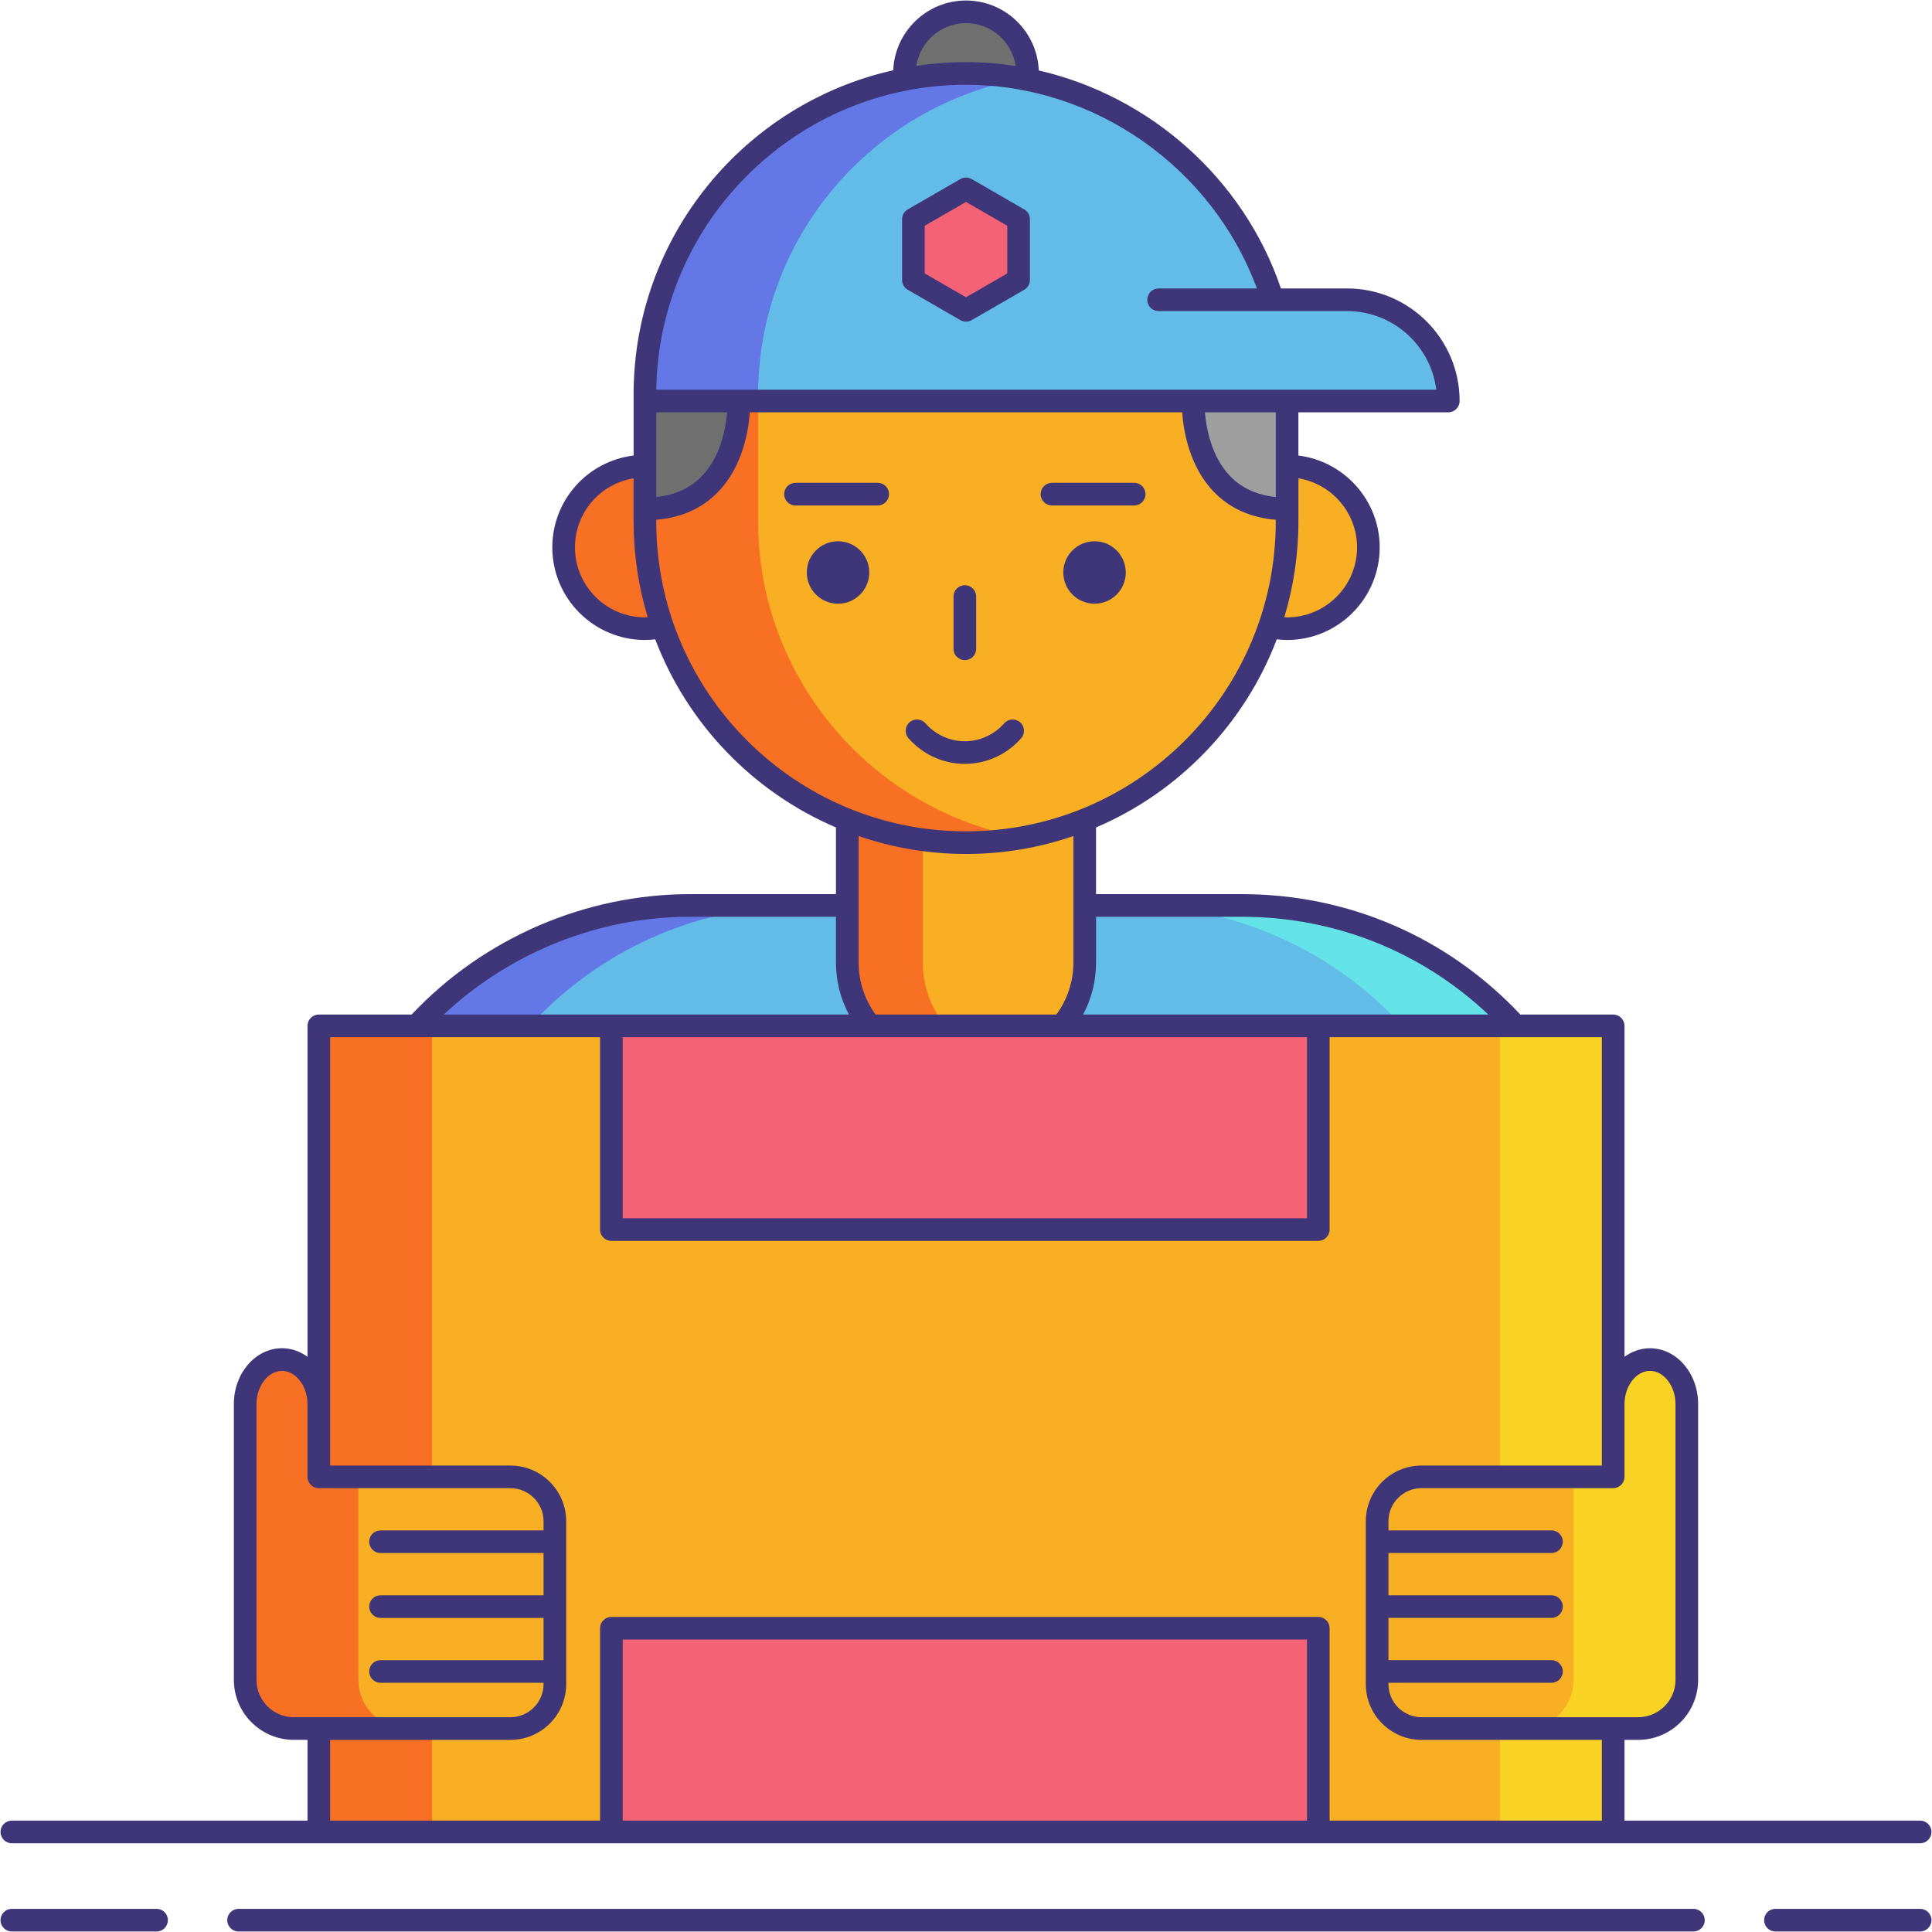 <?xml version="1.0" encoding="utf-8"?>
<!-- Generator: Adobe Illustrator 24.0.0, SVG Export Plug-In . SVG Version: 6.00 Build 0)  -->
<svg version="1.1" id="Layer_1" xmlns="http://www.w3.org/2000/svg" xmlns:xlink="http://www.w3.org/1999/xlink" x="0px" y="0px"
	 viewBox="0 0 256 256" enable-background="new 0 0 256 256" xml:space="preserve">
<g>
	<circle fill="#707070" cx="128" cy="9.734" r="8.166"/>
	<path fill="#63BCE7" d="M164.526,119.978h-73.05c-27.189,0-49.23,22.041-49.23,49.23v29.728h171.51v-29.728
		C213.756,142.019,191.715,119.978,164.526,119.978z"/>
	<g>
		<path fill="#6377E7" d="M106.476,119.978h-15c-27.189,0-49.23,22.041-49.23,49.23v29.728h15v-29.728
			C57.246,142.019,79.287,119.978,106.476,119.978z"/>
	</g>
	<g>
		<path fill="#63E2E7" d="M149.526,119.978h15c27.189,0,49.23,22.041,49.23,49.23v29.728h-15v-29.728
			C198.756,142.019,176.715,119.978,149.526,119.978z"/>
	</g>
	<circle fill="#F8AF23" cx="170.546" cy="72.529" r="10.772"/>
	<circle fill="#F87023" cx="85.456" cy="72.529" r="10.772"/>
	<path fill="#F8AF23" d="M130.44,140.826h-4.878c-7.311,0-13.293-5.982-13.293-13.293v-22.319c0-7.311,5.982-13.293,13.293-13.293
		h4.878c7.311,0,13.293,5.982,13.293,13.293v22.319C143.732,134.845,137.751,140.826,130.44,140.826z"/>
	<g>
		<path fill="#F87023" d="M122.27,127.534v-22.319c0-6.435,4.636-11.835,10.732-13.038c-0.83-0.164-1.685-0.255-2.561-0.255h-4.878
			c-7.311,0-13.293,5.982-13.293,13.293v22.319c0,7.311,5.982,13.292,13.293,13.292h4.878c0.876,0,1.731-0.091,2.561-0.254
			C126.905,139.369,122.27,133.969,122.27,127.534z"/>
	</g>
	<path fill="#F8AF23" d="M128.001,111.656L128.001,111.656c-23.4,0-42.545-19.145-42.545-42.545V52.279
		c0-23.4,19.145-42.545,42.545-42.545h0c23.4,0,42.545,19.145,42.545,42.545v16.832C170.546,92.511,151.401,111.656,128.001,111.656
		z"/>
	<g>
		<path fill="#F87023" d="M100.456,69.111V52.279c0-20.841,15.191-38.294,35.045-41.865c-2.438-0.438-4.941-0.68-7.5-0.68h0
			c-23.4,0-42.545,19.145-42.545,42.545v16.832c0,23.4,19.145,42.545,42.545,42.545h0c2.559,0,5.062-0.242,7.5-0.68
			C115.647,107.406,100.456,89.952,100.456,69.111z"/>
	</g>
	<rect x="42.246" y="135.933" fill="#F8AF23" width="171.51" height="106.809"/>
	<g>
		<rect x="42.246" y="135.933" fill="#F87023" width="15" height="106.809"/>
	</g>
	<g>
		<rect x="198.756" y="135.933" fill="#F8D323" width="15" height="106.809"/>
	</g>
	<path fill="#F8AF23" d="M188.367,229.042c-3.24,0-5.891-2.651-5.891-5.891v-1.671v-19.898c0-3.239,2.65-5.889,5.889-5.889h25.39
		v-9.651c0-3.24,2.196-5.892,4.878-5.892c2.682,0,4.878,2.652,4.878,5.892V199v23.594c0,3.561-2.887,6.447-6.447,6.447h-27.766
		H188.367z"/>
	<g>
		<path fill="#F8D323" d="M218.634,180.149c-2.682,0-4.878,2.652-4.878,5.892v9.651h-5.243V199v23.594
			c0,3.561-2.887,6.447-6.447,6.447h15c3.561,0,6.447-2.886,6.447-6.447V199v-12.959
			C223.512,182.801,221.316,180.149,218.634,180.149z"/>
	</g>
	<path fill="#F8AF23" d="M67.633,229.042c3.24,0,5.891-2.651,5.891-5.891v-1.671v-19.898c0-3.239-2.65-5.889-5.889-5.889h-25.39
		v-9.651c0-3.24-2.196-5.892-4.878-5.892c-2.682,0-4.878,2.652-4.878,5.892V199v23.594c0,3.561,2.887,6.447,6.447,6.447h27.766
		H67.633z"/>
	<g>
		<path fill="#F87023" d="M47.488,222.594V199v-3.308h-5.243v-9.651c0-3.24-2.196-5.892-4.878-5.892s-4.878,2.652-4.878,5.892V199
			v23.594c0,3.561,2.887,6.447,6.447,6.447h15C50.375,229.042,47.488,226.155,47.488,222.594z"/>
	</g>
	<path fill="#63BCE7" d="M168.641,39.722c-5.39-17.32-21.607-29.987-40.64-29.987h0c-23.4,0-42.545,19.145-42.545,42.545v0.855
		h68.065h17.025h21.362v0c0-7.408-6.005-13.413-13.413-13.413H168.641z"/>
	<g>
		<path fill="#6377E7" d="M135.517,10.412c-2.442-0.44-4.952-0.677-7.516-0.677h0c-23.4,0-42.545,19.145-42.545,42.545v0.855h15
			v-0.855C100.456,31.433,115.656,13.976,135.517,10.412z"/>
	</g>
	<polygon fill="#F46275" points="134.971,37.097 134.971,29.049 128.001,25.025 121.031,29.049 121.031,37.097 128.001,41.121 	"/>
	<path fill="#707070" d="M97.9,53.134c0,0,0.536,14.3-12.444,14.3v-14.3H97.9z"/>
	<path fill="#9E9E9E" d="M158.102,53.134c0,0-0.536,14.3,12.444,14.3v-14.3H158.102z"/>
	<rect x="81.011" y="135.933" fill="#F46275" width="93.67" height="26.993"/>
	<rect x="81.011" y="215.749" fill="#F46275" width="93.67" height="26.993"/>
	<g>
		<g>
			<circle fill="#3F3679" cx="111.044" cy="75.857" r="4.138"/>
			<circle fill="#3F3679" cx="145.031" cy="75.857" r="4.138"/>
		</g>
		<g>
			<path fill="#3F3679" d="M20.748,252.932H1.568c-0.829,0-1.5,0.671-1.5,1.5s0.671,1.5,1.5,1.5h19.179c0.829,0,1.5-0.671,1.5-1.5
				S21.576,252.932,20.748,252.932z"/>
			<path fill="#3F3679" d="M254.432,252.932h-19.179c-0.829,0-1.5,0.671-1.5,1.5s0.671,1.5,1.5,1.5h19.179
				c0.829,0,1.5-0.671,1.5-1.5S255.26,252.932,254.432,252.932z"/>
			<path fill="#3F3679" d="M224.389,252.932H31.611c-0.829,0-1.5,0.671-1.5,1.5s0.671,1.5,1.5,1.5h192.778
				c0.829,0,1.5-0.671,1.5-1.5S225.218,252.932,224.389,252.932z"/>
			<path fill="#3F3679" d="M1.568,244.242h40.678h38.765h93.669h39.075h40.676c0.829,0,1.5-0.671,1.5-1.5s-0.671-1.5-1.5-1.5
				h-39.176v-10.701h1.809c4.382,0,7.947-3.565,7.947-7.947v-36.553c0-4.076-2.861-7.392-6.378-7.392
				c-1.241,0-2.397,0.419-3.378,1.133v-43.85c0-0.829-0.671-1.5-1.5-1.5h-12.327c-0.026-0.032-0.035-0.072-0.064-0.102
				c-9.682-10.223-22.765-15.853-36.839-15.853h-19.293v-8.835c10.989-4.69,19.691-13.724,23.95-24.932
				c0.452,0.05,0.907,0.091,1.363,0.091c6.767,0,12.272-5.505,12.272-12.272c0-6.201-4.685-11.42-10.772-12.167v-5.729h19.862
				c0.829,0,1.5-0.671,1.5-1.5c0-8.223-6.69-14.913-14.913-14.913h-8.764c-4.959-14.602-17.387-25.502-32.085-28.882
				c-0.209-5.146-4.449-9.271-9.646-9.271c-5.187,0-9.421,4.11-9.645,9.243c-19.661,4.411-34.399,21.995-34.399,42.968v0.855v7.226
				c-6.104,0.744-10.772,5.926-10.772,12.169c0,6.767,5.505,12.272,12.272,12.272c0.455,0,0.911-0.035,1.365-0.085
				c4.26,11.205,12.961,20.237,23.948,24.926v8.835H91.476c-13.93,0-27.377,5.815-36.93,15.955h-12.3c-0.829,0-1.5,0.671-1.5,1.5
				v43.851c-0.981-0.715-2.138-1.135-3.38-1.135c-3.517,0-6.378,3.316-6.378,7.392v36.553c0,4.382,3.565,7.947,7.947,7.947h1.811
				v10.701H1.568c-0.829,0-1.5,0.671-1.5,1.5S0.74,244.242,1.568,244.242z M82.511,241.242v-23.994h90.669v23.994H82.511z
				 M218.634,181.649c1.831,0,3.378,2.011,3.378,4.392v36.553c0,2.728-2.219,4.947-4.947,4.947h-28.698
				c-2.421,0-4.391-1.97-4.391-4.391v-0.171h21.602c0.829,0,1.5-0.671,1.5-1.5s-0.671-1.5-1.5-1.5h-21.602v-5.597h21.602
				c0.829,0,1.5-0.671,1.5-1.5s-0.671-1.5-1.5-1.5h-21.602v-5.597h21.602c0.829,0,1.5-0.671,1.5-1.5s-0.671-1.5-1.5-1.5h-21.602
				v-1.205c0-2.42,1.969-4.39,4.39-4.39h25.39c0.829,0,1.5-0.671,1.5-1.5v-0.824c0-0.002,0-0.003,0-0.005v-8.827
				C215.259,183.657,216.804,181.649,218.634,181.649z M164.526,121.478c12.311,0,23.811,4.583,32.687,12.955h-22.532h-31.165
				c1.127-2.115,1.717-4.461,1.717-6.899v-6.056H164.526z M82.511,137.433h90.669v23.993H82.511V137.433z M179.818,72.529
				c0,5.113-4.16,9.272-9.272,9.272c-0.122,0-0.243-0.02-0.365-0.024c1.208-4.014,1.865-8.264,1.865-12.666v-1.677V63.38
				C176.466,64.102,179.818,67.967,179.818,72.529z M169.046,65.859c-2.487-0.259-4.514-1.185-6.038-2.761
				c-2.512-2.598-3.177-6.407-3.35-8.464h9.388V65.859z M128,3.068c3.34,0,6.106,2.471,6.585,5.68
				c-2.16-0.335-4.359-0.514-6.584-0.514c-2.237,0-4.435,0.17-6.583,0.494C121.906,5.529,124.667,3.068,128,3.068z M128.001,11.234
				c17.097,0,32.655,11,38.542,26.987h-13.021c-0.829,0-1.5,0.671-1.5,1.5s0.671,1.5,1.5,1.5h15.121h9.854
				c6.061,0,11.079,4.549,11.819,10.413h-19.768h-12.444H97.9H86.961C87.307,29.298,105.584,11.234,128.001,11.234z M86.956,54.634
				h9.388c-0.173,2.057-0.838,5.866-3.35,8.464c-1.524,1.576-3.55,2.501-6.038,2.761V54.634z M85.456,81.802
				c-5.113,0-9.272-4.16-9.272-9.272c0-4.592,3.341-8.43,7.772-9.148v4.053v1.677c0,4.406,0.658,8.659,1.867,12.675
				C85.701,81.792,85.578,81.802,85.456,81.802z M86.956,69.111v-0.239c3.351-0.281,6.108-1.523,8.21-3.705
				c3.261-3.386,4.02-8.114,4.189-10.533h57.292c0.169,2.419,0.928,7.147,4.189,10.533c2.102,2.182,4.859,3.424,8.21,3.705v0.239
				c0,22.632-18.413,41.045-41.045,41.045S86.956,91.744,86.956,69.111z M128.001,113.156c4.98,0,9.764-0.843,14.231-2.373v16.75
				c0,2.501-0.784,4.876-2.257,6.899H116.02c-1.47-2.023-2.25-4.404-2.25-6.899v-16.75
				C118.237,112.313,123.021,113.156,128.001,113.156z M91.476,121.478h19.293v6.056c0,2.435,0.593,4.782,1.721,6.899H81.011H58.802
				C67.611,126.172,79.346,121.478,91.476,121.478z M33.988,222.594v-36.553c0-2.381,1.547-4.392,3.378-4.392
				s3.378,2.011,3.378,4.392v9.65c0,0.829,0.671,1.5,1.5,1.5h25.39c2.42,0,4.39,1.969,4.39,4.39v1.205H50.422
				c-0.829,0-1.5,0.671-1.5,1.5s0.671,1.5,1.5,1.5h21.602v5.597H50.422c-0.829,0-1.5,0.671-1.5,1.5s0.671,1.5,1.5,1.5h21.602v5.597
				H50.422c-0.829,0-1.5,0.671-1.5,1.5s0.671,1.5,1.5,1.5h21.602v0.171c0,2.421-1.97,4.391-4.391,4.391H38.935
				C36.207,227.542,33.988,225.322,33.988,222.594z M43.746,230.542h23.887c4.076,0,7.391-3.315,7.391-7.391v-21.569
				c0-4.075-3.315-7.39-7.39-7.39H43.746v-56.759h35.765v25.493c0,0.829,0.671,1.5,1.5,1.5h93.669c0.829,0,1.5-0.671,1.5-1.5
				v-25.493h36.075v48.597c0,0.004,0,0.007,0,0.011v8.15h-23.89c-4.075,0-7.39,3.315-7.39,7.39v21.569
				c0,4.075,3.315,7.391,7.391,7.391h23.889v10.701h-36.075v-25.494c0-0.829-0.671-1.5-1.5-1.5H81.011c-0.829,0-1.5,0.671-1.5,1.5
				v25.494H43.746V230.542z"/>
			<path fill="#3F3679" d="M120.281,38.396l6.97,4.024c0.232,0.134,0.491,0.201,0.75,0.201s0.518-0.067,0.75-0.201l6.97-4.024
				c0.464-0.268,0.75-0.763,0.75-1.299v-8.048c0-0.536-0.286-1.031-0.75-1.299l-6.97-4.024c-0.464-0.269-1.036-0.269-1.5,0
				l-6.97,4.024c-0.464,0.268-0.75,0.763-0.75,1.299v8.048C119.531,37.633,119.817,38.128,120.281,38.396z M122.531,29.915
				l5.47-3.158l5.47,3.158v6.315l-5.47,3.158l-5.47-3.158V29.915z"/>
			<path fill="#3F3679" d="M127.846,87.472c0.829,0,1.5-0.671,1.5-1.5v-6.929c0-0.829-0.671-1.5-1.5-1.5s-1.5,0.671-1.5,1.5v6.929
				C126.346,86.801,127.018,87.472,127.846,87.472z"/>
			<path fill="#3F3679" d="M135.311,97.825c0.546-0.623,0.484-1.571-0.139-2.117c-0.624-0.546-1.57-0.483-2.117,0.139
				c-1.321,1.507-3.22,2.371-5.209,2.371c-1.99,0-3.889-0.864-5.209-2.371c-0.547-0.622-1.494-0.686-2.117-0.139
				c-0.623,0.546-0.685,1.494-0.139,2.117c1.891,2.156,4.612,3.392,7.465,3.392C130.699,101.217,133.42,99.98,135.311,97.825z"/>
			<path fill="#3F3679" d="M116.301,63.976h-10.896c-0.829,0-1.5,0.671-1.5,1.5s0.671,1.5,1.5,1.5h10.896c0.829,0,1.5-0.671,1.5-1.5
				S117.129,63.976,116.301,63.976z"/>
			<path fill="#3F3679" d="M139.391,66.976h10.896c0.829,0,1.5-0.671,1.5-1.5s-0.671-1.5-1.5-1.5h-10.896
				c-0.829,0-1.5,0.671-1.5,1.5S138.563,66.976,139.391,66.976z"/>
		</g>
	</g>
</g>
</svg>
